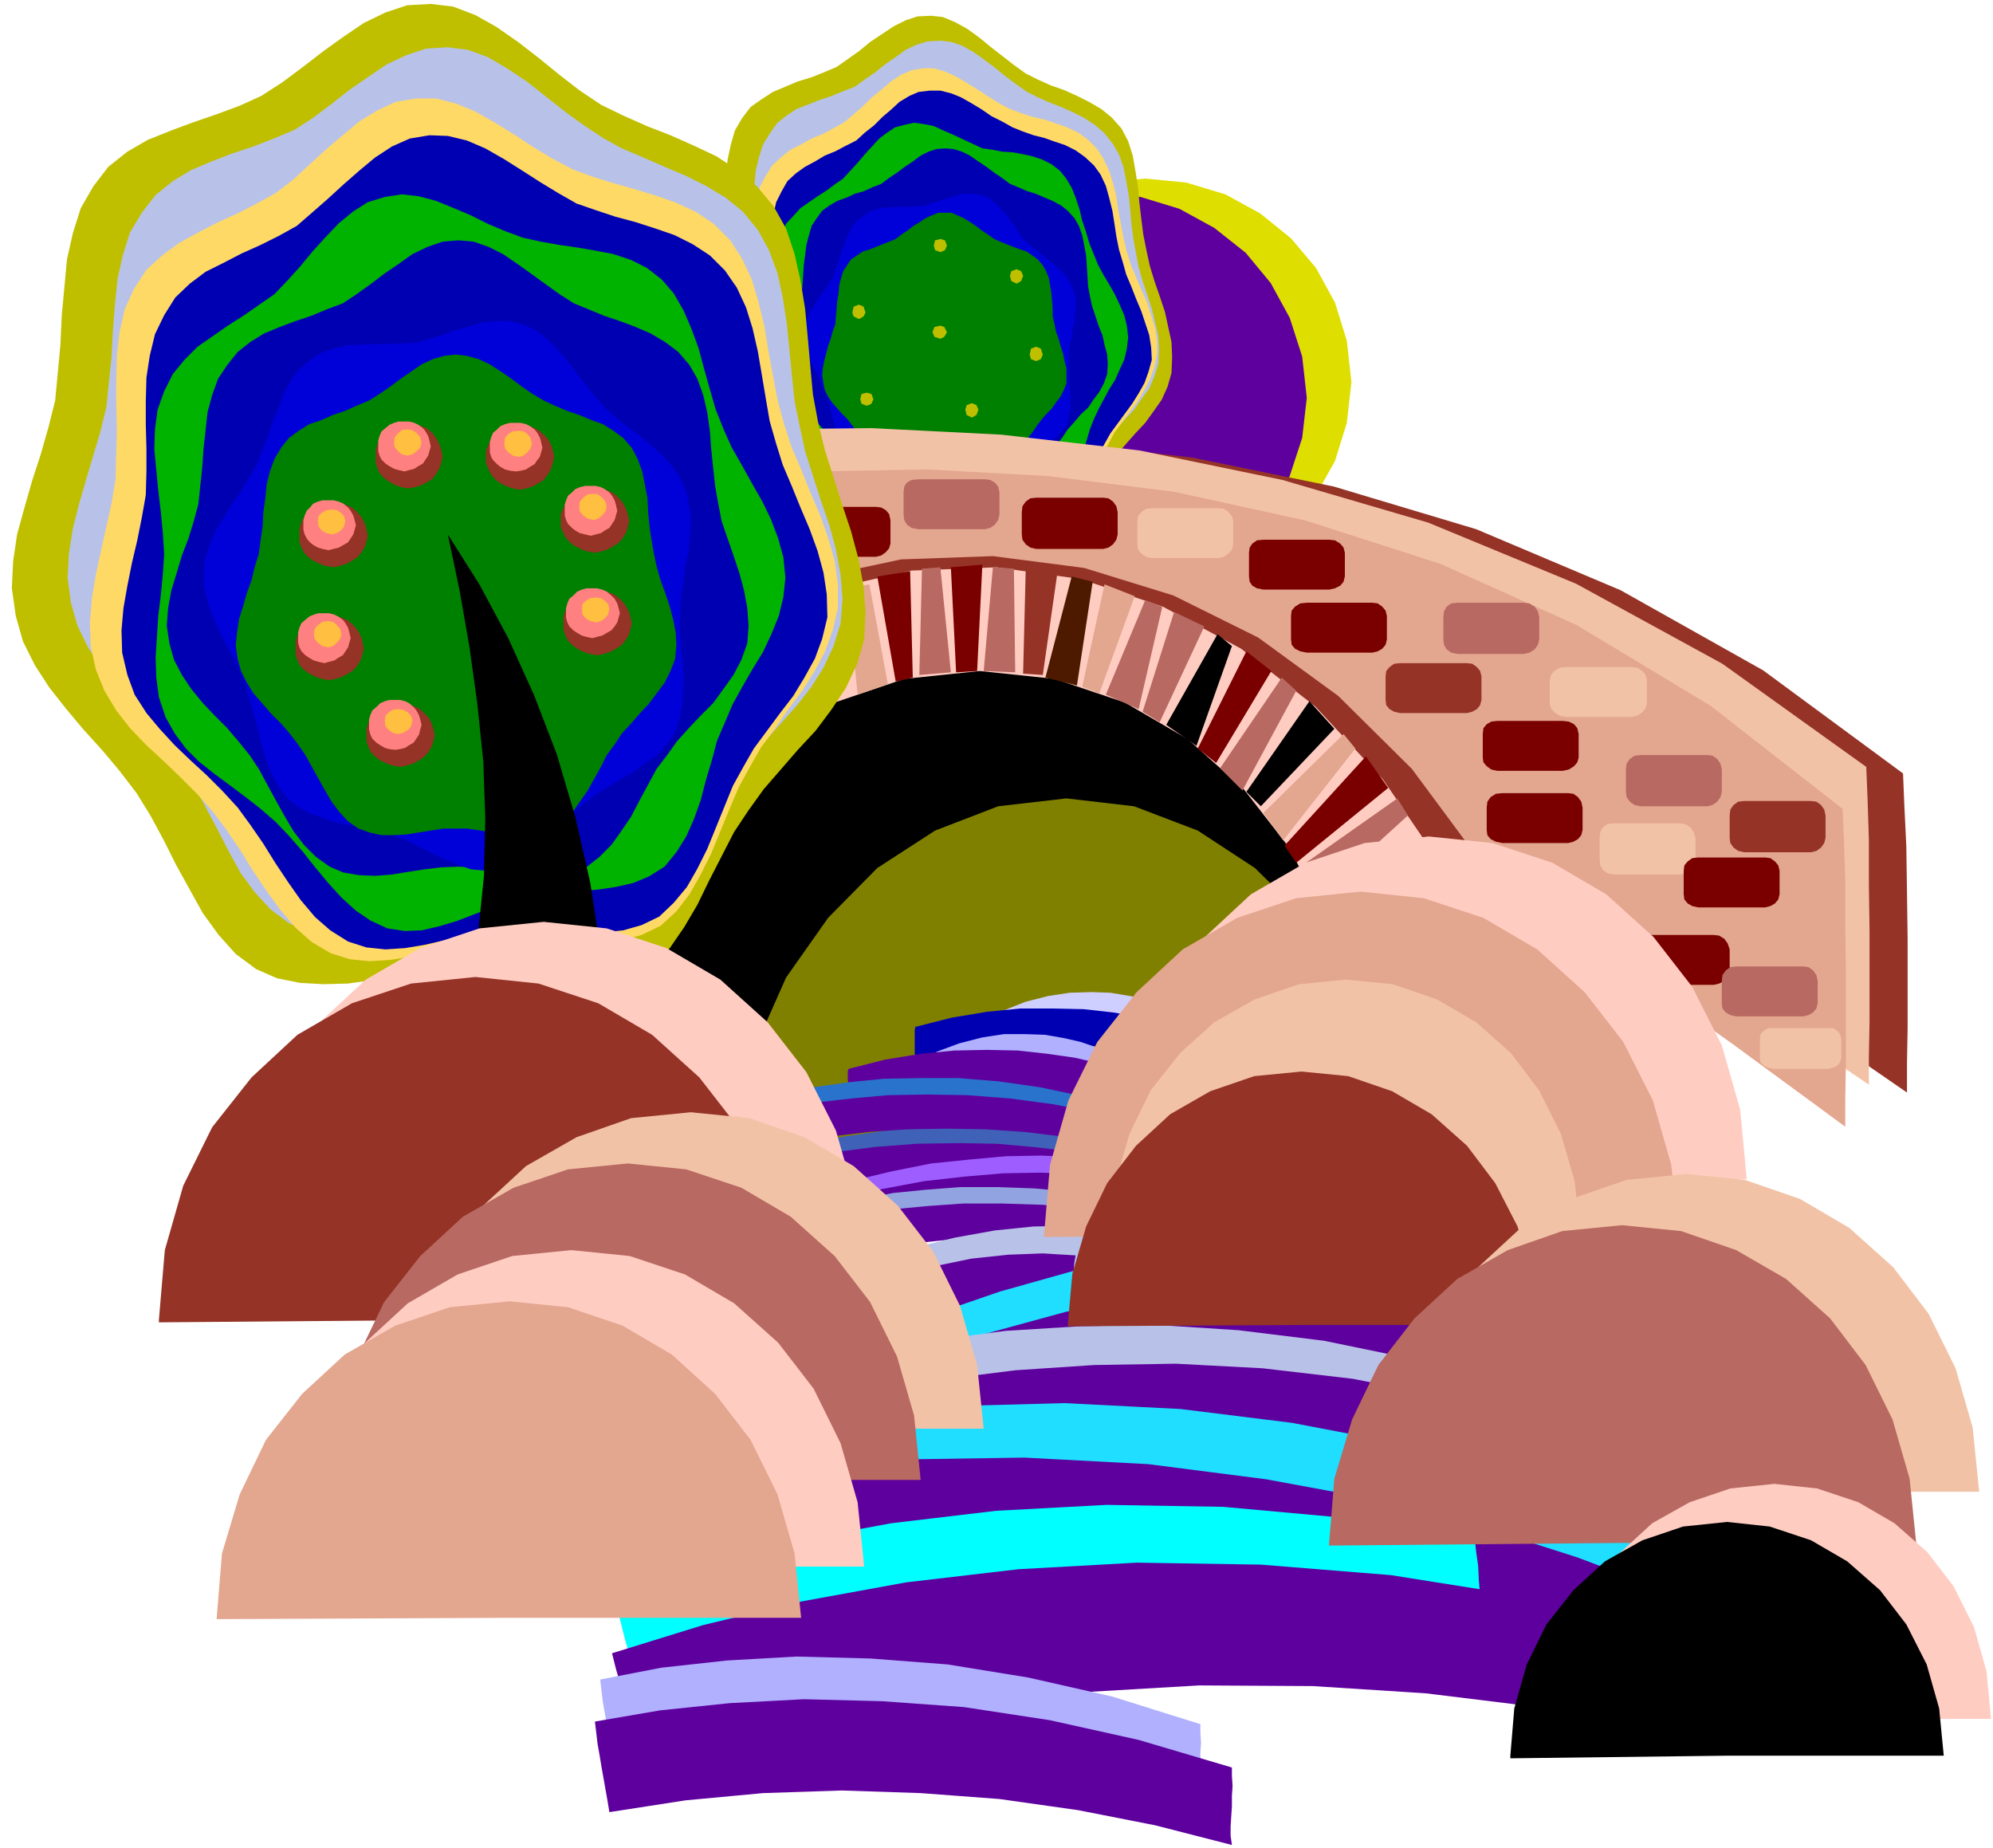 <svg xmlns="http://www.w3.org/2000/svg" fill-rule="evenodd" height="454.653" preserveAspectRatio="none" stroke-linecap="round" viewBox="0 0 3035 2814" width="490.455"><style>.pen1{stroke:none}.brush2{fill:#5e009e}.brush3{fill:#bfbf00}.brush4{fill:#b8c2e8}.brush5{fill:#ffd966}.brush6{fill:#0000b3}.brush7{fill:#00b300}.brush8{fill:#0000d9}.brush9{fill:green}.brush10{fill:#943326}.brush11{fill:#f2c2a6}.brush12{fill:#e3a68f}.brush13{fill:#7a0000}.brush14{fill:#ffccc2}.brush15{fill:#000}.brush16{fill:#b86961}.brush20{fill:#b0b0ff}.brush25{fill:#1fdeff}.brush27{fill:#ff8080}.brush28{fill:#ffbf40}</style><path class="pen1" style="fill:#dede00" d="m1744 272 62 6 60 18 53 29 47 38 38 45 29 53 18 58 7 63-7 62-18 58-29 52-38 47-47 37-53 29-60 18-62 7-64-7-59-18-54-29-47-37-39-47-29-52-18-58-6-62 6-63 18-58 29-53 39-45 47-38 54-29 59-18 64-6z"/><path class="pen1 brush2" d="m1674 294 63 6 59 18 53 29 48 38 38 46 29 53 19 59 7 63-7 61-19 58-29 52-38 47-48 38-53 29-59 18-63 7-64-7-58-18-54-29-46-38-39-47-29-52-18-58-6-61 6-63 18-59 29-53 39-46 46-38 54-29 58-18 64-6z"/><path class="pen1 brush3" d="m1708 196 10 19 7 22 4 23 4 24 2 24 3 25 3 24 5 25 5 23 7 23 8 23 8 24 5 23 5 23 1 23-1 24-6 21-9 20-12 17-13 18-15 16-15 17-15 17-13 18-12 19-11 21-10 21-10 21-12 19-12 18-14 15-15 12-19 6-19 4-21-1-20-2-21-4-20-3-21-4h-19l-21-1-21 3-21 2-20 3-21 1-19-1-19-5-18-8-18-13-15-16-13-18-11-20-12-22-10-21-12-21-11-19-15-19-14-18-16-18-15-17-15-19-11-18-10-20-6-21-4-24 1-23 3-23 7-23 6-24 7-22 6-23 6-22 3-25 2-24 1-24 2-24 2-24 5-23 6-21 11-19 13-17 17-12 17-11 19-8 19-8 20-6 20-8 19-8 17-12 17-12 17-14 18-12 18-12 18-9 18-6 21-1 18 2 19 8 18 10 18 13 17 14 18 14 18 14 18 13 18 9 20 9 20 7 20 9 18 9 19 11 16 13 15 17z"/><path class="pen1 brush4" d="m1694 218 10 17 7 20 4 21 4 22 2 21 2 23 3 22 4 22 4 21 6 21 7 21 7 21 5 21 5 21 1 21-1 21-6 19-8 19-12 16-11 16-14 15-13 15-13 15-11 17-12 17-9 18-10 19-9 19-11 17-10 17-13 14-14 11-18 6-17 3h-19l-18-2-19-4-19-3-18-4h-18l-19-1-18 3-19 2-18 3h-36l-18-4-16-7-16-12-13-15-13-17-10-18-11-20-10-19-10-20-11-17-13-17-13-15-14-16-13-16-14-17-10-17-9-19-6-19-3-21 1-21 2-21 6-21 6-21 7-21 5-20 6-20 2-22 2-22 1-23 2-22 2-22 5-20 6-19 10-16 11-16 15-12 15-10 18-7 18-7 18-6 17-7 18-7 15-11 16-11 15-12 16-11 15-11 17-8 17-5 19-1 17 2 17 6 16 9 17 12 16 12 16 13 16 12 17 12 16 8 18 8 18 7 18 8 16 8 17 11 14 12 13 16z"/><path class="pen1 brush5" d="m1670 226 10 15 9 19 6 19 5 21 3 21 4 21 4 21 5 21 6 19 8 19 8 19 9 20 6 19 6 20 3 19v21l-4 19-7 19-9 17-10 17-12 16-12 16-11 15-9 17-10 17-8 19-8 19-7 19-10 17-9 18-11 14-13 13-16 8-16 5-18 1-17 1-19-2-18-1-18-1-18 1-18 1-18 4-18 4-17 5-18 2-18 2-17-2-16-4-16-11-14-12-13-16-11-16-12-18-11-17-12-17-11-15-14-15-13-14-15-15-14-13-15-15-11-14-10-17-6-17-5-21-1-20 1-21 4-20 4-21 5-21 4-20 4-20v-21l1-21-1-21v-42l3-20 4-20 9-17 10-16 14-13 14-11 16-8 16-9 17-7 17-9 16-9 14-12 14-12 14-14 15-12 14-12 15-10 16-7 18-3h16l17 5 16 7 17 10 16 10 17 11 16 10 17 9 16 6 18 6 18 4 18 6 17 6 17 8 14 10 14 14z"/><path class="pen1 brush6" d="m1666 252 10 14 8 17 5 18 5 20 3 19 3 20 4 20 6 20 5 18 8 19 7 18 8 19 6 18 6 18 3 19 1 19-5 18-6 17-9 16-10 16-11 15-11 15-11 15-9 16-9 16-8 17-7 18-7 19-9 16-8 16-10 14-12 12-16 7-15 4-17 1-16 1-18-2-17-1-17-1-16 1-17 2-17 3-17 4-16 5-17 2-16 2-17-2-15-4-16-10-13-11-12-15-11-15-11-17-10-16-11-16-10-14-13-15-14-13-14-13-13-13-14-14-11-14-9-16-6-16-4-20-1-19 1-19 4-19 3-20 5-19 4-19 4-19v-40l-1-20v-40l3-18 4-18 8-16 9-16 13-12 14-10 15-8 15-9 17-7 15-8 16-8 13-12 14-11 13-13 13-11 13-12 15-9 14-6 17-2h16l16 4 15 6 16 9 15 9 16 11 16 8 16 9 15 6 17 6 16 4 17 6 15 5 16 8 14 10 14 13z"/><path class="pen1 brush7" d="m1614 260 9 11 9 15 6 15 6 18 4 17 6 18 5 17 7 17 6 15 8 15 9 15 9 16 7 15 7 16 4 16 2 18-2 17-4 17-7 15-7 16-9 14-8 15-8 15-7 15-6 15-5 17-5 17-4 17-6 16-6 16-9 14-9 12-13 7-14 6-15 3-14 3-16 1-16 1-15 1-15 4-15 3-15 5-15 6-14 6-15 4-15 3-15 1-14-2-15-7-12-8-12-12-11-12-11-14-11-13-11-13-11-11-13-12-13-9-14-10-13-10-13-11-11-11-10-13-7-14-6-18-2-17-1-18 2-17 1-18 3-17 1-18 2-17-2-18-1-18-3-18-1-18-3-18 1-17 2-16 5-15 7-15 11-12 11-12 13-9 13-9 14-9 12-9 13-9 11-12 11-12 11-13 11-12 11-12 12-9 12-8 15-4 14-3 15 2 15 3 15 7 14 6 15 7 15 7 15 7 15 2 15 3 16 1 16 3 14 3 15 5 14 7 13 10z"/><path class="pen1 brush6" d="m1440 226 12 1 13 4 12 6 13 9 12 8 12 9 12 8 12 9 12 5 14 6 13 4 14 6 12 5 13 7 10 8 10 11 7 12 5 14 3 15 3 16 1 15 1 16 1 16 3 16 3 14 5 15 5 15 6 15 3 14 4 15 1 15-1 15-5 14-7 13-9 12-8 12-11 10-10 12-10 11-8 12-9 12-8 13-7 14-7 14-9 12-8 12-10 10-10 9-14 4-13 3h-14l-13-1-14-2-14-2-14-2h-28l-14 2-14 2-14 2-14 1h-13l-13-3-12-4-12-9-10-10-9-12-7-12-8-14-7-14-8-13-7-12-10-12-10-11-11-12-9-10-10-12-8-12-7-13-3-14-2-15 1-15 2-15 5-14 4-15 5-15 5-15 4-14 2-16 1-16 1-16 2-15 2-16 4-15 4-14 8-12 8-11 11-8 12-7 14-5 13-6 14-4 13-6 13-5 12-9 12-8 12-9 12-8 12-9 12-6 12-4 14-1z"/><path class="pen1 brush8" d="m1496 298 10 4 10 8 8 8 9 10 7 10 8 11 7 11 9 10 9 7 10 8 9 7 11 9 9 8 9 9 7 10 6 12 3 12 1 12-1 13-1 14-3 13-2 13-3 13v14l-1 12 1 14v13l2 14v26l-3 12-3 13-7 9-8 9-10 7-9 7-11 6-10 6-10 6-9 8-10 7-9 9-9 9-9 10-10 7-9 7-10 6-10 3h-12l-11-1-11-4-11-4-12-6-11-6-11-5-11-4-12-4-11-2-12-3-11-2-12-4-11-3-10-6-9-6-8-10-6-11-5-13-3-12-4-14-3-12-4-14-3-12-5-12-5-12-6-12-6-12-6-12-4-12-4-12v-12l1-13 4-12 5-11 7-11 7-11 8-11 7-11 7-10 4-13 4-12 4-13 5-12 4-12 6-11 7-10 10-7 9-7 11-4 11-3h12l12-1h12l12-1h13l11-4 11-3 11-4 12-3 11-4 11-1h11l12 3z"/><path class="pen1 brush9" d="M1440 324h9l9 4 9 4 10 6 9 6 9 7 9 6 10 7 9 4 10 4 10 4 11 4 9 3 9 6 8 6 8 9 5 9 4 10 2 11 2 12 1 12 1 12v12l3 12 2 11 4 11 3 11 4 12 2 11 3 11v23l-4 10-5 10-7 9-6 9-8 8-7 8-7 9-6 9-7 9-6 10-6 10-5 11-7 9-6 10-7 8-8 7-10 3-10 2-11-1h-10l-11-2-10-1-11-1h-20l-11 1-11 1-10 2h-11l-10 1-11-2-9-3-9-7-7-8-7-10-6-9-6-11-5-10-6-10-6-9-7-9-7-9-8-8-7-8-8-9-6-9-5-10-2-10-2-12 1-11 2-11 3-11 3-12 4-11 3-11 4-11 1-12 1-12 1-12 2-12 1-12 3-11 3-10 6-9 6-9 9-6 9-6 10-3 10-4 10-4 10-4 10-4 9-7 9-6 9-7 10-6 9-6 9-4 10-4h11z"/><path class="pen1 brush10" d="m1298 840 198 51 204 75 208 93 210 108 206 117 202 125 194 128 184 127v-43l1-55v-136l-1-72-1-69-3-62-2-49-213-157-217-122-220-93-217-65-215-44-205-24-195-10-180 3 7 26 8 23 8 19 8 19 7 18 8 19 7 22 9 28z"/><path class="pen1 brush11" d="m1204 832 202 50 210 74 213 92 214 108 211 117 206 125 198 127 188 127v-42l1-55v-136l-1-72v-68l-2-62-2-49-219-157-223-122-225-93-222-65-218-45-210-24-199-10-184 2 7 27 8 23 8 19 8 20 7 18 8 20 7 23 9 28z"/><path class="pen1 brush12" d="m1302 894 185 51 193 74 195 92 197 108 193 117 191 125 181 128 173 127v-43l1-55v-135l-1-72v-69l-2-61-2-49-201-157-204-123-207-93-205-66-201-44-193-24-183-10-168 3 7 27 7 23 7 19 7 19 6 18 8 20 7 22 9 28z"/><path class="pen1 brush13" d="M1232 772h102l8 1 7 4 5 6 2 9v36l-2 7-5 6-7 5-8 2h-102l-9-2-7-5-5-6-1-7v-36l1-9 5-6 7-4 9-1z"/><path class="pen1 brush10" d="m1228 1114 27-11 50-23 68-24 90-12 107 11 125 47 142 95 159 155 34-8 33-5 30-6 30-4 29-6 30-5 32-6 36-6-100-135-112-111-122-89-129-64-136-42-139-18-140 5-140 30-3 34v56l1 26v51l-1 30-1 35z"/><path class="pen1 brush14" d="m1256 1132 26-12 45-23 64-24 82-12 98 11 115 47 130 95 146 156 32-8 30-6 28-6 28-5 27-6 28-5 30-6 33-6-92-135-103-111-113-88-119-64-125-42-128-18-130 5-128 29-3 34v57l1 26v52l-1 30-1 35z"/><path class="pen1 brush13" d="M2510 1424h100l8 1 8 5 5 7 3 9v34l-3 8-5 6-8 4-8 2h-100l-10-2-8-4-5-6-1-8v-34l1-9 5-7 8-5 10-1z"/><path class="pen1 brush15" d="m1492 1636-568 6v-6l11-124 33-115 52-105 71-90 83-76 97-56 106-36 115-12 114 12 107 36 96 56 85 76 70 90 53 105 33 115 12 124h-570z"/><path class="pen1 brush16" d="m1986 1316 142-100 16 26-132 120-26-46z"/><path class="pen1" style="fill:olive" d="m1624 1836-514 4v-4l10-125 30-116 47-106 64-91 75-76 88-57 96-37 104-12 103 12 97 37 87 57 77 76 63 91 48 106 30 116 11 125h-516z"/><path class="pen1 brush12" d="m1306 1058-16-162 34-6 28 152-46 16z"/><path class="pen1 brush3" d="m1178 314 19 34 13 39 9 40 7 43 4 43 4 45 4 43 8 43 10 41 13 41 13 41 14 42 11 41 8 42 3 41-2 41-11 38-17 36-22 33-24 32-27 29-26 30-26 30-23 32-22 33-19 37-19 37-18 37-20 34-22 32-26 27-28 21-34 12-35 6-36-1-36-3-38-7-36-7-37-6-36-2h-37l-37 4-38 5-36 5-37 1-36-2-35-7-32-14-31-23-26-29-24-33-20-36-21-38-19-38-20-37-21-34-26-34-26-31-29-32-26-31-26-33-22-34-18-36-11-39-6-42 2-41 6-41 11-40 12-42 13-40 12-42 10-40 4-42 4-43 2-44 4-43 4-43 9-40 12-38 19-33 23-30 29-23 31-18 35-14 35-13 35-12 35-13 33-15 31-20 31-23 31-24 32-23 31-21 33-16 33-11 36-2 34 4 34 13 32 18 33 23 31 24 32 26 31 24 33 22 33 16 36 16 36 14 36 16 34 16 32 21 29 24 26 31z"/><path class="pen1 brush4" d="m1154 350 17 31 13 35 8 37 6 39 4 39 4 41 4 39 8 39 8 37 12 38 12 37 13 38 10 37 7 38 3 37-3 38-11 35-15 32-19 30-22 28-24 27-24 27-24 27-21 30-19 30-17 33-17 33-17 34-19 31-19 29-24 24-26 20-31 11-31 6-33-1-33-3-34-7-33-6-34-6-33-2h-34l-33 4-33 4-33 5-34 2-32-1-32-7-29-13-28-21-24-26-22-30-18-33-18-35-18-34-19-34-19-31-23-31-24-28-26-29-24-28-23-30-20-30-16-33-10-35-5-38 2-37 6-38 9-36 11-38 11-37 11-37 9-37 4-39 4-38 2-40 3-39 4-39 8-36 11-35 18-30 21-27 26-21 28-17 31-13 31-12 33-11 31-12 31-13 28-18 28-21 28-22 29-20 28-19 30-14 30-10 33-2 31 4 30 11 29 17 30 20 28 22 29 23 29 21 30 20 29 16 33 14 32 14 33 14 30 15 30 18 26 21 23 28z"/><path class="pen1 brush5" d="m1112 366 18 28 15 32 10 34 9 37 6 37 7 38 7 37 10 37 11 34 15 35 14 35 15 35 12 34 10 35 5 36v36l-8 34-12 33-16 30-19 30-21 28-20 29-21 28-17 30-17 31-14 33-14 34-14 34-16 32-17 30-20 26-24 22-29 14-29 8-32 3h-32l-33-2-33-2-33-2-31 1-32 4-32 7-32 8-32 8-32 5-31 2-30-3-29-9-29-17-25-22-23-27-21-29-21-31-19-31-21-31-21-28-24-27-25-25-26-25-26-24-25-26-21-27-18-30-13-32-8-36-1-36 3-37 6-36 8-37 8-36 8-36 6-36 1-38 1-38-1-38v-37l1-38 4-35 8-35 14-31 19-29 24-22 26-19 29-16 29-15 31-14 29-15 29-16 26-20 25-23 25-23 26-22 25-21 28-17 28-13 31-5h30l31 8 29 12 30 17 29 18 29 19 30 18 30 16 30 11 32 10 32 9 33 10 31 11 30 14 27 18 25 25z"/><path class="pen1 brush6" d="m1104 412 18 26 14 30 10 32 8 35 6 35 6 36 6 35 10 35 10 32 14 33 13 32 14 33 12 33 9 33 5 33 1 35-8 33-11 30-16 29-17 28-20 26-20 27-20 27-16 28-16 29-13 32-13 32-13 32-15 30-16 28-20 24-22 21-27 13-28 8-30 3h-30l-31-3-30-2-31-2-29 1-31 4-30 7-30 7-30 7-30 5-30 2-29-3-28-9-27-17-23-20-22-26-19-27-20-30-18-29-20-29-19-26-23-25-24-24-25-23-24-23-23-25-20-24-18-28-11-30-8-34-1-34 3-34 6-34 7-35 8-34 7-35 6-34 1-36v-35l-1-36v-36l1-36 5-33 8-33 14-29 17-27 22-21 24-18 28-14 27-14 29-13 28-14 27-15 23-20 24-21 24-22 24-21 24-20 26-17 27-12 30-5 28 1 29 7 28 12 28 16 27 17 28 18 28 17 28 16 29 10 30 10 30 8 31 10 29 10 28 14 26 17 23 23z"/><path class="pen1 brush7" d="m1008 426 18 21 15 26 12 28 11 30 8 30 9 32 9 31 12 30 12 27 16 28 15 27 16 28 13 27 11 29 8 29 3 31-3 29-7 29-11 27-13 28-16 26-15 26-15 27-12 28-12 28-8 30-9 30-8 31-10 28-12 27-15 24-18 22-24 15-24 10-27 6-27 4-29 2-27 2-28 2-26 5-27 7-26 10-26 10-26 10-27 8-26 6-26 1-26-4-26-12-22-15-22-20-20-22-20-24-19-24-21-24-20-21-23-20-23-18-24-18-23-17-24-19-20-20-17-23-14-25-10-30-4-30-1-31 2-31 2-32 4-32 3-32 2-30-2-32-3-32-4-33-3-31-3-32 1-30 4-30 10-28 13-26 18-22 20-20 23-16 23-16 25-16 23-16 23-16 20-21 19-21 19-23 20-22 20-21 22-18 22-14 26-8 26-4 26 3 26 7 27 11 26 11 26 13 26 11 27 10 27 6 28 5 28 4 29 5 26 5 27 9 24 12 23 18z"/><path class="pen1 brush6" d="m698 366 23 2 23 8 22 11 22 15 21 15 22 16 21 15 22 14 22 9 24 10 24 8 24 9 23 10 22 13 20 15 17 20 12 21 9 25 6 26 4 28 2 27 3 29 3 28 5 28 5 26 9 26 9 26 9 27 7 26 5 27 2 27-2 27-9 25-12 23-15 21-16 22-19 19-18 19-18 20-15 21-16 21-13 24-13 24-13 25-15 22-15 21-18 18-19 15-24 9-23 4-25 1-25-2-26-4-24-4-25-3-24-1-26 1-25 3-26 4-24 4-26 2-24-1-24-4-21-9-21-15-18-18-16-21-13-22-14-25-13-24-13-24-14-21-17-21-17-20-19-19-18-19-18-22-14-21-12-23-7-25-4-27 2-27 5-27 8-26 8-27 10-26 8-26 7-26 3-28 3-28 2-29 3-27 3-28 7-26 9-25 14-21 16-20 19-15 21-13 24-10 24-9 24-8 24-10 24-9 21-14 21-15 21-16 22-15 21-15 23-11 23-8 24-2z"/><path class="pen1 brush8" d="m796 494 18 8 18 13 15 15 16 18 13 18 15 19 14 17 15 18 16 14 18 15 18 13 18 15 16 14 15 16 13 18 10 21 5 21 3 23-1 23-2 24-5 23-3 24-4 24-1 24-1 23 2 24 2 24 2 24-1 23-1 23-4 21-7 22-13 18-14 16-18 12-17 13-19 11-19 11-19 12-17 13-17 13-15 16-16 15-16 17-17 14-16 13-19 9-18 7h-21l-20-2-20-7-19-8-21-10-19-10-21-10-19-7-22-7-21-4-21-4-21-4-21-7-20-7-18-10-16-13-14-18-10-19-9-22-6-21-6-24-6-23-7-24-6-21-9-22-10-21-12-21-10-21-10-22-7-21-5-22-1-22 3-23 7-21 9-21 12-19 12-20 14-19 11-20 12-19 9-22 9-22 7-23 9-21 8-22 10-19 12-17 16-14 17-12 20-7 20-5 22-1 21-1h21l21-1 22-1 20-6 20-6 20-7 21-6 20-6 21-2h20l20 5z"/><path class="pen1 brush9" d="m694 540 17 2 18 5 17 8 17 11 16 11 16 12 16 11 17 10 17 8 19 8 18 6 19 8 17 6 16 10 15 11 13 15 9 17 7 19 4 20 4 21 1 21 2 21 3 21 4 22 4 19 6 21 7 19 7 21 5 19 4 20 1 20-2 21-7 18-9 18-12 16-12 16-14 15-13 15-14 15-11 17-12 16-9 18-10 18-10 18-12 17-11 16-13 14-15 11-18 6-17 4h-19l-19-1-20-3-19-3-20-3h-37l-19 3-19 3-18 3-19 1h-19l-18-4-17-6-16-11-13-14-12-16-10-17-10-18-10-18-10-18-11-16-13-17-13-15-15-15-13-15-14-16-10-16-9-18-5-18-3-21 2-20 3-20 6-19 6-21 7-19 5-21 6-19 3-22 3-21 1-21 3-21 2-21 5-20 7-19 10-17 12-15 15-11 16-10 18-6 18-8 18-6 18-8 19-8 16-10 16-11 16-12 16-11 16-11 17-8 17-5 18-2z"/><path class="pen1 brush13" d="m1336 878 28 160 26-6-4-162-50 8zm112-14 8 160 32-2 8-162-48 4z"/><path class="pen1 brush10" d="m1562 868-4 158 30 2 22-154-48-6z"/><path class="pen1 brush12" d="m1682 890-34 156 26 10 54-148-46-18z"/><path class="pen1 brush16" d="m1788 932-48 152 26 16 68-146-46-22z"/><path class="pen1 brush13" d="m1898 992-74 148 28 22 84-140-38-30z"/><path class="pen1 brush15" d="m1994 1068-96 138 22 22 112-118-38-42z"/><path class="pen1 brush13" d="m2080 1152-124 136 18 26 140-114-34-48z"/><path class="pen1 brush16" d="m1400 1028 4-162 28-2 16 160-48 4zm98-6 14-158 32 2 2 158-48-2z"/><path class="pen1" style="fill:#4d1a00" d="m1592 1032 40-154 32 8-24 158-48-12z"/><path class="pen1 brush16" d="m1684 1058 60-144 26 10-36 156-50-22z"/><path class="pen1 brush15" d="m1776 1104 78-138 22 18-54 152-46-32z"/><path class="pen1 brush16" d="m1858 1170 94-138 22 20-82 152-34-34z"/><path class="pen1 brush12" d="m1924 1238 122-120 18 22-110 140-30-42z"/><path class="pen1 brush11" d="M2458 1254h100l8 1 8 5 5 7 3 9v34l-3 8-5 7-8 5-8 2h-100l-10-2-7-5-4-7-1-8v-34l1-9 4-7 7-5 10-1z"/><path class="pen1 brush10" d="M2656 1220h102l8 1 7 5 5 7 2 9v34l-2 8-5 7-7 5-8 2h-102l-9-2-7-5-5-7-1-8v-34l1-9 5-7 7-5 9-1z"/><path class="pen1 brush13" d="M2586 1306h102l8 1 7 5 5 6 2 8v36l-2 8-5 6-7 4-8 2h-102l-9-2-7-4-5-6-1-8v-36l1-8 5-6 7-5 9-1z"/><path class="pen1 brush16" d="M2644 1472h102l8 1 7 5 5 7 2 9v34l-2 8-5 6-7 4-8 2h-102l-9-2-7-4-5-6-1-8v-34l1-9 5-7 7-5 9-1z"/><path class="pen1 brush11" d="M2700 1566h92l6 4 4 5 2 7v30l-2 6-4 5-6 3-8 2h-84l-8-2-6-3-5-5-1-6v-30l1-7 5-5 6-4h8z"/><path class="pen1 brush13" d="M2288 1208h100l8 1 7 5 5 7 2 9v34l-2 8-5 6-7 4-8 2h-100l-10-2-8-4-5-6-1-8v-34l1-9 5-7 8-5 10-1z"/><path class="pen1 brush16" d="M2498 1150h102l8 1 7 5 5 7 2 9v34l-2 8-5 7-7 5-8 2h-102l-9-2-7-5-5-7-1-8v-34l1-9 5-7 7-5 9-1z"/><path class="pen1 brush13" d="M2280 1098h100l9 1 8 4 5 6 2 9v36l-2 7-5 6-8 5-9 2h-100l-9-2-7-5-5-6-1-7v-36l1-9 5-6 7-4 9-1z"/><path class="pen1 brush11" d="M2384 1016h100l9 1 8 5 5 6 2 8v36l-2 7-5 6-8 5-9 2h-100l-9-2-8-5-5-6-2-7v-36l2-8 5-6 8-5 9-1z"/><path class="pen1 brush10" d="M2132 1010h102l8 1 7 5 5 6 2 8v36l-2 8-5 6-7 4-8 2h-102l-9-2-7-4-5-6-1-8v-36l1-8 5-6 7-5 9-1z"/><path class="pen1 brush16" d="M2220 918h100l9 1 8 5 5 7 2 9v34l-2 8-5 7-8 5-9 2h-100l-10-2-7-5-4-7-1-8v-34l1-9 4-7 7-5 10-1z"/><path class="pen1 brush13" d="M1990 918h100l8 1 7 5 5 6 2 8v36l-2 8-5 6-7 4-8 2h-100l-10-2-8-4-5-6-1-8v-36l1-8 5-6 8-5 10-1zm-66-96h100l9 1 8 5 5 6 2 8v36l-2 8-5 6-8 4-9 2h-100l-10-2-7-4-4-6-1-8v-36l1-8 4-6 7-5 10-1z"/><path class="pen1 brush11" d="M1754 774h102l8 1 7 5 5 6 2 8v36l-2 7-5 6-7 5-8 2h-102l-9-2-7-5-5-6-1-7v-36l1-8 5-6 7-5 9-1z"/><path class="pen1 brush13" d="M1578 758h102l8 1 7 5 5 7 2 9v34l-2 8-5 7-7 5-8 2h-102l-9-2-7-5-5-7-1-8v-34l1-9 5-7 7-5 9-1z"/><path class="pen1 brush16" d="M1398 730h102l8 1 7 4 5 6 2 9v34l-2 8-5 7-7 5-8 2h-102l-10-2-7-5-4-7-1-8v-34l1-9 4-6 7-4 10-1z"/><path class="pen1" style="fill:#cfcfff" d="m1774 1532-27-9-26-6-30-5-29-1-33 1-33 5-35 9-35 14v46l30-10 30-6 30-4 31-1 30 1 30 4 30 6 31 10v-7l1-7 1-7 1-6v-7l1-7 1-7 1-6z"/><path class="pen1 brush6" d="m1776 1558-39-9-42-7-45-5-46-1h-50l-51 5-54 9-55 14-1 5v35l1 6 45-10 47-6 47-4 47-1 47 1 47 4 46 6 46 10 1-7 1-7 1-6 2-6 1-7 1-6 1-7 2-6z"/><path class="pen1 brush20" d="m1672 1596-26-9-26-6-29-5-30-1h-32l-33 5-35 9-35 13-1 5v35l1 6 29-10 30-6 30-4 31-1 30 1 30 4 30 6 30 10v-7l1-6 1-7 1-6v-7l1-6 1-7 1-6z"/><path class="pen1 brush2" d="m1676 1620-39-9-42-6-45-5-47-1-50 1-51 5-55 9-55 14-1 4v12l1 7v23l45-10 47-6 47-4 48-1 47 1 47 4 46 6 47 10v-7l1-7 1-7 2-6 1-7 2-7 1-7 2-6z"/><path class="pen1" style="fill:#2973cc" d="m1200 1664 45-9 50-7 51-5 56-1h58l61 5 63 9 66 14v23l-1 6v11l1 6-55-10-54-6-55-4-55-1-56 1-55 4-55 6-53 10-2-7-1-7-2-7-1-6-2-7-1-6-2-6-1-6z"/><path class="pen1" style="fill:#4061b8" d="m1672 1738-47-9-49-6-53-5-55-1h-59l-61 5-63 9-65 13-1 5v12l1 6v23l54-10 55-6 55-4 56-1 55 1 56 4 54 6 55 10 1-7 2-7 1-6 2-6 1-7 2-6 1-7 2-6z"/><path class="pen1 brush2" d="m1196 1688 48-9 53-6 55-5 60-1 61 1 65 5 67 9 71 14v22l-1 6v12l1 6-58-11-58-7-59-4-59-1-60 1-59 4-58 7-57 11-2-7-1-7-2-7-1-6-2-7-1-7-2-7-1-6z"/><path class="pen1 brush2" d="m1676 1762-50-9-52-6-56-5-59-1-63 1-65 5-68 9-69 14v16l1 6v12l-1 6v6l57-10 59-6 59-4 60-1 59 1 60 4 58 6 58 10 1-7 2-7 1-7 2-6 1-7 2-7 1-7 2-6z"/><path class="pen1" style="fill:#9e5eff" d="m1682 1766-47-4-50-2-53 1-55 5-59 6-60 12-63 15-63 21-1 5v6l1 6 1 6v5l1 6v12l53-16 55-12 55-10 56-6 55-5 56-2 55 1 55 4v-7l1-7 1-7 1-6v-7l2-7 1-7 2-6z"/><path class="pen1 brush2" d="m1686 1792-50-4-52-2-56 1-59 5-62 7-64 12-67 15-68 22v10l1 6 1 6 1 6 1 6v12l56-16 58-13 58-10 60-7 59-5 59-2 58 1 58 4 1-7 1-7 1-7 1-6 1-7 1-7 1-7 1-6z"/><path class="pen1" style="fill:#91a3e0" d="m1314 1826 46-9 50-5 52-4h56l58 2 61 6 63 10 66 16v22l-1 6v12l1 6-55-11-55-8-56-6-55-2-57-1-55 3-55 6-54 9-2-7-1-7-1-6-1-6-2-7-1-6-1-7-1-6z"/><path class="pen1 brush2" d="m1310 1850 48-8 53-5 56-4h59l62 2 65 6 67 10 70 15v23l-1 6v11l1 6-58-11-58-7-59-5-59-2-60-1-59 3-58 6-57 9-2-7-1-7-2-7-1-6-2-7-1-7-2-7-1-6z"/><path class="pen1 brush4" d="m1682 1870-53-3-55 1-59 6-61 11-65 16-67 23-69 30-71 40v8l1 9v10l2 11 1 10 1 10v10l1 10 58-30 61-25 60-21 62-15 62-13 62-6 61-3 62 3v-12l1-11 1-12 1-11v-12l1-11 1-12 1-11z"/><path class="pen1 brush2" d="m1638 1912-50-3-53 2-56 6-58 12-62 17-63 25-67 31-67 40-1 8v9l1 10 2 11v9l1 10v9l1 10 56-30 57-25 58-22 59-16 59-13 59-7 59-3 59 2v-12l1-11v-12l1-11v-12l1-12 1-11 2-11z"/><path class="pen1 brush25" d="m2174 1890-95-5-101 2-106 7-111 16-117 23-121 34-125 43-128 56-1 12 1 13 1 14 3 15 2 14 2 14 1 13 1 13 105-41 109-35 110-29 112-22 111-17 113-10 111-3 111 3 1-17 2-16 1-17 2-15 1-17 2-16 1-16 2-16z"/><path class="pen1 brush2" d="m2186 1948-101-3-106 3-114 9-117 17-125 24-128 35-133 44-136 57-1 12 1 13 1 14 3 15 2 14 2 14 1 13 1 13 112-43 116-36 117-30 119-24 119-18 119-11 118-5 118 3 1-17 2-16 1-17 2-15 1-17 2-16 1-16 2-16z"/><path class="pen1 brush4" d="m1234 2084 92-24 99-19 106-14 113-7 118-2 124 8 130 16 136 28v12l1 14v14l1 15v29l1 13 3 13-112-19-112-12-113-6-112 1-114 7-111 14-111 19-107 26-5-16-4-16-4-16-3-15-4-16-4-16-4-16-4-15z"/><path class="pen1 brush2" d="m1232 2144 97-24 106-19 111-14 120-8 125-2 132 7 137 16 144 28 1 12 1 14 1 14 1 15v29l1 13 3 13-119-18-119-12-120-6-120 1-120 7-119 14-118 19-115 27-4-16-4-16-4-16-3-15-4-16-4-16-4-16-3-15z"/><path class="pen1 brush25" d="m2544 2332-130-51-139-45-150-39-158-30-169-21-177-9-187 5-196 20-5 18-3 21-2 21-2 24-3 22-2 22-4 21-3 19 160-12h162l161 9 162 20 160 29 158 39 155 48 152 57 7-24 8-23 7-24 8-23 7-24 8-23 7-24 8-23z"/><path class="pen1 brush2" d="m2540 2424-138-52-147-47-159-41-168-31-179-23-189-10-199 3-207 19-5 18-3 21-2 21-2 24-3 22-2 22-4 21-3 19 170-10 172 1 171 11 172 21 169 30 168 41 164 49 162 59 7-24 8-23 7-24 9-23 7-24 8-23 8-24 8-23z"/><path class="pen1" style="fill:#0ff" d="m934 2426 131-42 141-36 151-28 160-19 168-9 178 3 187 17 196 34 2 18 3 21 1 22 2 23v22l2 23 2 20 4 19-161-22-161-11-162-2-162 9-162 17-159 28-158 37-153 48-7-24-6-24-6-24-6-24-7-24-6-24-6-24-6-24z"/><path class="pen1 brush2" d="m932 2518 139-43 150-36 159-29 171-20 180-10 189 3 198 16 208 33 2 18 3 21 1 21 2 24v22l2 22 2 21 4 19-171-21-172-11-173-1-171 10-172 18-169 29-167 38-163 48-7-24-6-24-7-24-6-24-7-24-6-24-7-24-6-24z"/><path class="pen1 brush20" d="m914 2558 93-18 100-11 106-6 113 3 117 9 123 20 128 29 134 42v13l1 15-1 15v16l-1 15-1 16v14l2 14-111-30-111-23-113-17-112-9-113-3-112 4-112 11-110 19-3-18-2-17-3-17-2-17-3-18-3-17-2-17-2-17z"/><path class="pen1 brush2" d="m906 2622 99-17 106-11 113-6 119 3 125 9 131 20 135 30 142 42v13l1 15-1 15v16l-1 15-1 16v14l2 14-117-30-117-23-120-17-120-9-120-4-120 4-118 11-116 18-3-18-3-17-3-17-3-17-3-18-3-17-2-17-2-17z"/><path class="pen1 brush15" d="m682 814 48 76 44 82 39 86 35 91 28 95 23 101 16 106 11 113-27-7-26-6-27-7-26-6-27-7-27-6-26-7-26-6 14-90 9-88 2-87-3-87-9-87-12-87-15-86-18-86z"/><path class="pen1 brush14" d="m828 1926-482 4v-4l9-106 28-98 44-89 60-76 70-65 83-48 90-30 98-10 96 10 91 30 82 48 72 65 59 76 45 89 28 98 11 106H828zm1348-130-482 4v-4l9-106 28-98 44-89 60-76 70-65 83-48 90-30 98-10 97 10 91 30 82 48 72 65 59 76 45 89 28 98 10 106h-484z"/><path class="pen1 brush10" d="m724 2010-482 4v-4l9-106 28-98 44-89 60-76 70-65 83-48 90-30 98-10 96 10 91 30 82 48 72 65 59 76 45 89 28 98 11 106H724z"/><path class="pen1 brush12" d="m2072 1880-482 4v-4l9-106 28-98 44-89 60-76 70-65 83-48 90-30 98-10 96 10 91 30 82 48 72 65 59 76 45 89 28 98 11 106h-484z"/><path class="pen1 brush11" d="m1052 2176-446 4v-4l8-97 27-90 40-83 55-70 65-60 77-44 83-29 91-9 89 9 84 29 75 44 67 60 54 70 41 83 26 90 10 97h-446z"/><path class="pen1 brush16" d="m956 2254-446 4v-4l8-98 27-90 40-83 55-70 65-60 77-44 83-28 91-9 89 9 84 28 75 44 67 60 54 70 41 83 26 90 10 98H956z"/><path class="pen1 brush14" d="m870 2386-444 4v-4l8-98 27-90 40-83 55-70 65-60 76-44 83-28 90-9 89 9 84 28 75 44 67 60 54 70 41 83 26 90 10 98H870z"/><path class="pen1 brush12" d="m776 2464-446 2v-2l8-98 27-90 40-83 55-70 65-60 77-44 83-28 91-9 89 9 83 28 75 44 66 60 54 70 41 83 26 90 10 98H776z"/><path class="pen1 brush11" d="m2050 1878-358 2v-2l7-79 21-72 32-66 45-57 52-47 62-35 67-23 72-7 71 7 67 23 60 35 53 47 43 57 33 66 21 72 8 79h-356z"/><path class="pen1 brush10" d="m1982 2018-356 2v-2l7-78 21-72 32-66 44-57 52-48 61-35 67-23 72-7 71 7 67 23 60 35 54 48 43 57 34 66 21 72 8 78h-358z"/><path class="pen1 brush11" d="m2568 2272-448 4v-4l8-98 27-90 40-83 56-71 65-60 77-44 84-29 91-9 89 9 84 29 75 44 67 60 54 71 41 83 26 90 10 98h-446z"/><path class="pen1 brush16" d="m2470 2350-446 4v-4l8-98 27-90 40-83 55-71 65-60 77-44 83-29 91-9 90 9 84 29 76 44 67 60 54 71 41 83 26 90 10 98h-448z"/><path class="pen1 brush14" d="m2702 2618-330 2v-2l6-73 19-67 30-62 41-52 48-44 57-32 62-21 67-7 65 7 63 21 55 32 50 44 40 52 31 62 19 67 7 73h-330z"/><path class="pen1 brush15" d="m2630 2674-330 4v-4l6-72 19-67 30-61 41-52 48-44 57-32 62-21 67-7 65 7 63 21 55 32 50 44 40 52 31 61 19 67 7 72h-330z"/><path class="pen1 brush10" d="M610 1072h9l10 3 9 4 8 7 6 6 5 9 3 9 2 10-2 9-3 9-5 8-6 7-8 5-9 5-10 3-9 2-12-2-9-3-10-5-7-5-7-7-4-8-3-9v-19l3-9 4-9 7-6 7-7 10-4 9-3h12z"/><path class="pen1 brush27" d="M602 1066h7l8 2 6 3 7 6 4 5 4 7 2 7 2 8-2 7-2 8-4 6-4 6-7 4-6 4-8 2-7 1-9-1-7-2-7-4-6-4-6-6-3-6-2-8v-15l2-7 3-7 6-5 6-6 7-3 7-2h9z"/><path class="pen1 brush28" d="m606 1080 8 1 7 4 5 5 2 8-2 8-5 6-7 4-8 2-8-2-6-4-5-6-1-8 1-8 5-5 6-4 8-1z"/><path class="pen1 brush10" d="M508 766h9l10 3 9 4 8 7 6 7 5 9 3 9 2 11-2 9-3 9-5 8-6 7-8 5-9 5-10 3-9 2-12-2-9-3-10-5-7-5-7-7-4-8-3-9v-20l3-9 4-9 7-7 7-7 10-4 9-3h12z"/><path class="pen1 brush27" d="M500 762h8l8 2 7 3 7 6 4 5 4 7 2 7 2 8-2 7-2 7-4 6-4 6-7 4-7 4-8 2-8 2-9-2-7-2-7-4-5-4-5-6-3-6-2-7v-15l2-7 3-7 5-5 5-6 7-3 7-2h9z"/><path class="pen1 brush28" d="m506 776 7 1 6 4 5 5 2 8-2 8-5 6-6 4-7 2-9-2-7-4-5-6-1-8 1-8 5-5 7-4 9-1z"/><path class="pen1 brush10" d="M622 646h10l10 3 9 4 8 7 5 7 5 9 3 9 2 11-2 9-3 9-5 8-5 7-8 5-9 5-10 3-10 2-11-2-9-3-9-5-7-5-7-7-4-8-3-9v-20l3-9 4-9 7-7 7-7 9-4 9-3h11z"/><path class="pen1 brush27" d="M616 642h7l8 2 6 3 7 5 4 5 4 7 2 7 2 9-2 7-2 7-4 6-4 6-7 4-6 4-8 2-7 2-9-2-7-2-7-4-6-4-6-6-3-6-2-7v-16l2-7 3-7 6-5 6-5 7-3 7-2h9z"/><path class="pen1 brush28" d="m620 654 8 1 7 5 5 6 2 8-2 7-5 6-7 5-8 2-8-2-6-5-5-6-1-7 1-8 5-6 6-5 8-1z"/><path class="pen1 brush10" d="M792 648h9l10 3 9 4 8 7 6 6 5 9 3 9 2 10-2 9-3 10-5 8-6 8-8 5-9 5-10 3-9 2-11-2-9-3-10-5-7-5-7-8-4-8-4-10v-19l4-9 4-9 7-6 7-7 10-4 9-3h11z"/><path class="pen1 brush27" d="M786 644h7l8 2 6 3 7 5 4 5 4 7 2 7 2 9-2 7-2 7-4 5-4 6-7 4-6 4-8 2-7 1-9-1-8-2-7-4-5-4-6-6-3-5-2-7v-16l2-7 3-7 6-5 5-5 7-3 8-2h9z"/><path class="pen1 brush28" d="m790 656 7 1 6 4 5 6 2 9-2 7-5 6-6 5-7 2-9-2-7-5-5-6-1-7 1-9 5-6 7-4 9-1z"/><path class="pen1 brush10" d="M906 744h9l10 3 9 4 8 7 6 7 5 9 3 9 2 11-2 9-3 9-5 8-6 7-8 5-9 5-10 3-9 2-11-2-9-3-10-5-7-5-7-7-4-8-4-9v-20l4-9 4-9 7-7 7-7 10-4 9-3h11z"/><path class="pen1 brush27" d="M900 740h7l8 2 6 3 7 5 4 5 4 7 2 7 2 9-2 7-2 7-4 6-4 6-7 4-6 4-8 2-7 2-9-2-8-2-7-4-5-4-6-6-3-6-2-7v-16l2-7 3-7 6-5 5-5 7-3 8-2h9z"/><path class="pen1 brush28" d="m904 752 7 1 6 5 5 6 2 8-2 7-5 6-6 5-7 2-9-2-7-5-5-6-1-7 1-8 5-6 7-5 9-1z"/><path class="pen1 brush10" d="M910 900h9l10 3 9 4 8 7 6 7 5 9 3 9 2 11-2 9-3 9-5 8-6 7-8 5-9 5-10 3-9 2-12-2-9-3-10-5-7-5-7-7-4-8-3-9v-20l3-9 4-9 7-7 7-7 10-4 9-3h12z"/><path class="pen1 brush27" d="M902 896h7l8 2 7 3 7 6 5 5 4 7 2 7 2 8-2 7-2 7-4 6-5 6-7 4-7 4-8 2-7 2-9-2-7-2-7-4-6-4-6-6-3-6-2-7v-15l2-7 3-7 6-5 6-6 7-3 7-2h9z"/><path class="pen1 brush28" d="m908 910 7 1 6 4 5 5 2 8-2 8-5 6-6 4-7 2-9-2-7-4-5-6-1-8 1-8 5-5 7-4 9-1z"/><path class="pen1 brush10" d="M502 938h9l10 3 9 4 8 7 6 7 5 9 3 9 2 11-2 9-3 9-5 8-6 7-8 5-9 5-10 3-9 2-12-2-9-3-10-5-7-5-7-7-4-8-3-9v-20l3-9 4-9 7-7 7-7 10-4 9-3h12z"/><path class="pen1 brush27" d="M494 934h7l8 2 6 3 7 5 4 5 4 7 2 7 2 9-2 7-2 7-4 6-4 6-7 4-6 4-8 2-7 2-9-2-7-2-7-4-6-4-6-6-3-6-2-7v-16l2-7 3-7 6-5 6-5 7-3 7-2h9z"/><path class="pen1 brush28" d="m500 946 7 1 6 5 5 6 2 8-2 7-5 6-6 5-7 2-9-2-7-5-5-6-1-7 1-8 5-6 7-5 9-1z"/><path class="pen1 brush3" d="m1320 598 7 2 3 8-3 7-7 3-8-3-2-7 2-8 8-2zm112-102 6 2 4 8-4 7-6 3-9-3-3-7 3-8 9-2zm48 118 7 3 3 7-3 8-7 4-8-4-2-8 2-7 8-3zm98-86 7 3 3 9-3 7-7 3-8-3-2-7 2-9 8-3zm-146-164 7 2 3 8-3 7-7 3-8-3-2-7 2-8 8-2zm116 46 7 3 3 7-3 8-7 4-8-4-2-8 2-7 8-3zm-240 54 7 3 3 9-3 6-7 4-8-4-2-6 2-9 8-3z"/></svg>
